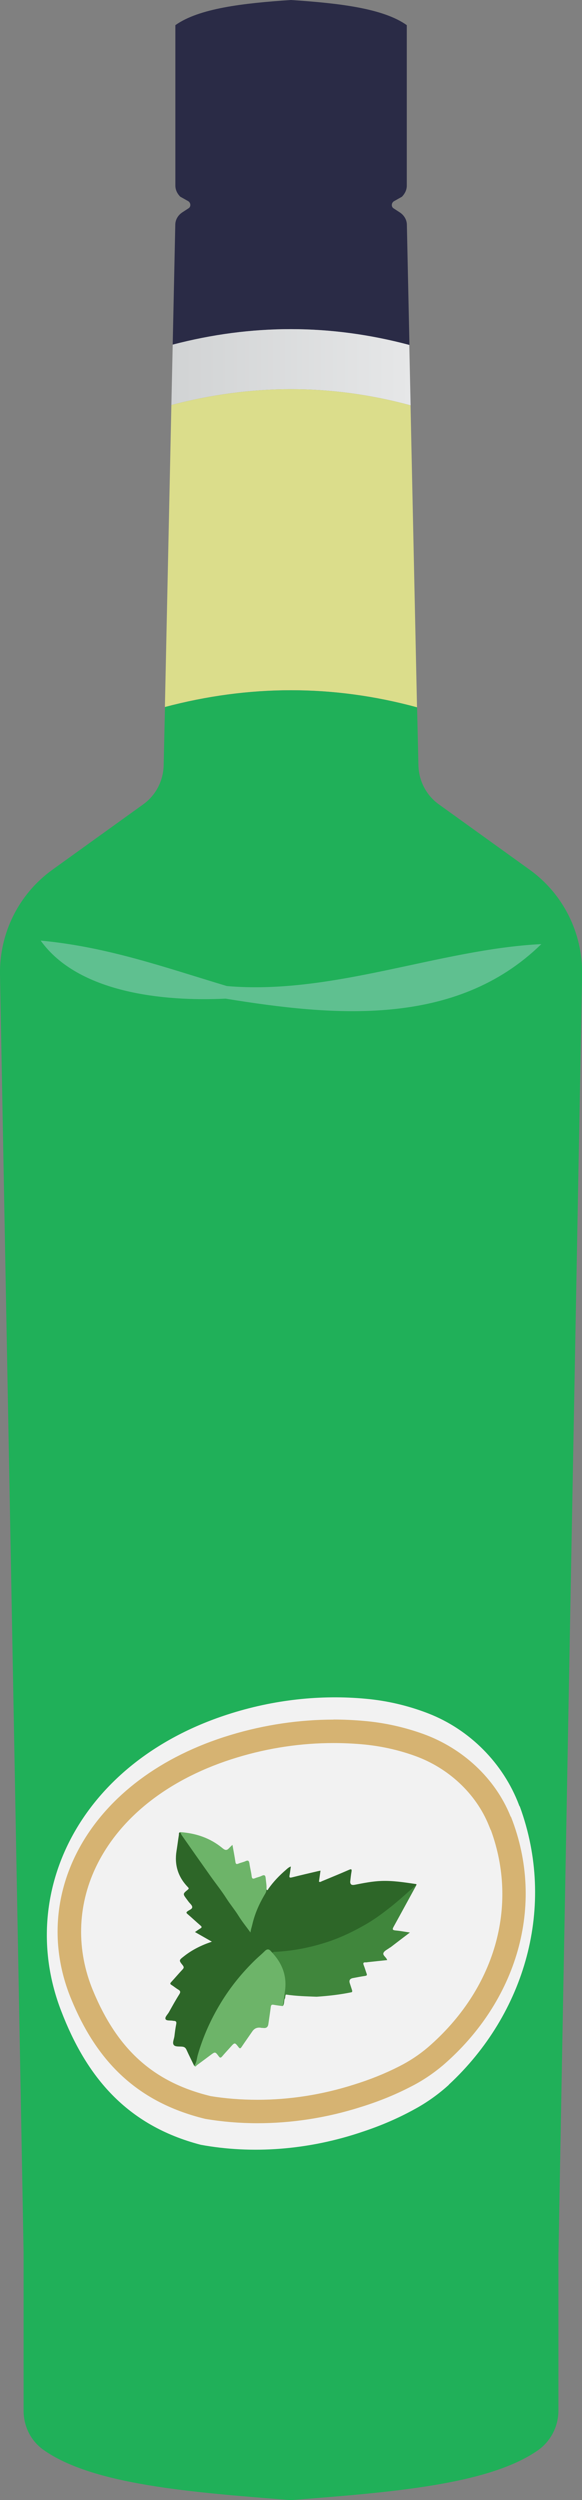 <?xml version="1.0" encoding="UTF-8"?>
<svg id="a" data-name="Layer 1" xmlns="http://www.w3.org/2000/svg" xmlns:xlink="http://www.w3.org/1999/xlink" viewBox="0 0 7.454 32">
  <rect x="0" y="0" width="7.454" height="32" fill="#808080" stroke="none"/>
  <defs>
    <linearGradient id="b" x1="2.195" y1="4.7" x2="5.258" y2="4.7" gradientUnits="userSpaceOnUse">
      <stop offset="0" stop-color="#d1d3d4"/>
      <stop offset="1" stop-color="#e6e7e8"/>
    </linearGradient>
  </defs>
  <path d="m5.242,4.415c-1.009-.269-2.017-.269-3.03-.004l.033-1.534c0-.062.033-.12.087-.157l.083-.054c.033-.021.029-.07-.004-.091l-.103-.058c-.037-.037-.062-.087-.062-.141V.322c.302-.215.864-.281,1.48-.322.62.041,1.182.107,1.484.322v2.055c0,.054-.025.103-.062.141l-.103.058c-.033.021-.037.07-.004.091l.083.054c.054.037.087.095.087.157l.033,1.538Z" style="fill: #2a2b46;"/>
  <path d="m5.258,5.188c-1.021-.277-2.038-.273-3.063-.004l.017-.773c1.013-.265,2.021-.265,3.03.004l.017.773Z" style="fill: url(#b);"/>
  <path d="m5.341,9.053c-1.075-.293-2.154-.289-3.229-.004l.083-3.865c1.025-.269,2.042-.273,3.063.004l.083,3.865Z" style="fill: #dbdd8b;"/>
  <path d="m7.152,28.829v2.026c0,.198-.095.384-.252.5-.632.451-1.906.546-3.175.645-1.265-.099-2.538-.194-3.171-.645-.161-.116-.252-.302-.252-.5v-2.026C.302,28.751 0,12.472 0,12.472c-.008-.529.24-1.029.67-1.339l1.166-.839c.161-.116.256-.302.26-.5l.017-.744c1.075-.285,2.154-.289,3.229.004l.017.74c.004.198.099.384.26.5l1.166.839c.43.31.678.81.67,1.339,0,0-.302,16.279-.302,16.358Z" style="fill: #20b059;"/>
  <path d="m5.749,26.684c-.132.12-.281.227-.442.314-.203.112-.422.207-.657.285-.703.24-1.426.289-2.079.169-.951-.248-1.465-.873-1.787-1.712-.579-1.496.229-3.178,2.126-3.794.595-.194,1.203-.256,1.773-.203.278.025.547.089.8.187.532.206.962.639,1.164,1.172.001.003.002.006.003.009.004.004.004.008.008.012.467,1.277.07,2.65-.909,3.559Z" style="fill: #f2f2f2;"/>
  <path d="m4.271,22.31c.119,0,.237.005.355.015.237.02.469.07.69.15.428.154.779.482.943.885l.025.061.003.003c.358.978.051,2.04-.807,2.781-.113.096-.236.177-.367.243-.178.091-.374.17-.584.235-.403.128-.818.193-1.231.193-.211,0-.42-.017-.6-.047-.73-.177-1.194-.594-1.507-1.351-.214-.516-.202-1.075.034-1.574.307-.648.951-1.149,1.814-1.41.402-.122.817-.184,1.233-.184m0-.3c-.432,0-.88.064-1.32.197-1.818.55-2.593,2.05-2.038,3.385.309.749.802,1.306,1.713,1.528.217.037.442.056.671.056.433,0,.882-.067,1.322-.207.226-.07.436-.155.63-.255.155-.077.297-.173.424-.28.939-.811,1.319-2.036.872-3.176-.004-.004-.004-.007-.008-.011-.001-.003-.002-.005-.003-.008-.194-.476-.606-.862-1.116-1.046-.242-.087-.5-.145-.767-.167-.125-.011-.252-.017-.38-.017h0Z" style="fill: #d6b372;"/>
  <path d="m.521,12.039c.86.081,1.588.343,2.385.582,1.36.117,2.722-.472,4.027-.537-1.099,1.074-2.672.921-4.045.698-.798.039-1.89-.075-2.367-.743h0Z" style="fill: #5fc090;"/>
  <g>
    <path d="m2.487,26.441c-.033-.068-.067-.135-.098-.204-.012-.026-.026-.038-.055-.041-.037-.004-.088.004-.108-.021-.022-.028.003-.074.008-.113.006-.052.013-.104.023-.155.006-.029-.004-.041-.032-.041-.003,0-.006-.001-.009-.001-.033-.008-.084.004-.096-.022-.011-.025.027-.059.044-.089.043-.077.086-.155.133-.229.019-.03.012-.044-.015-.06-.03-.018-.057-.041-.086-.059-.02-.012-.018-.021-.004-.036.049-.053.096-.109.146-.162.019-.02.019-.032.002-.054-.051-.063-.049-.064.015-.114.107-.085.228-.144.357-.187.009-.014.023-.017.037-.021.117-.027.235-.04.355-.025.088.011.078.012.091-.07.033-.2.114-.382.217-.555.015.023.021.001.026-.007.064-.091.14-.17.224-.242.017-.015.033-.032.063-.043-.006.041-.01.078-.017.114-.005.027.002.032.029.026.111-.028.222-.054.334-.08.01-.002.02-.004.034-.007l-.02.141c.017.01.028-.002.039-.006.115-.048.231-.095.345-.145.029-.013.039-.011.033.024-.008.043-.012.086-.017.13.002.041.028.043.059.037.113-.022.226-.045.343-.049.145-.005.286.017.429.038.011.002.027.001.013.02-.297.289-.62.538-1.011.689-.243.094-.494.151-.754.169-.026.002-.052.006-.078.009q-.062-.038-.121.014c-.319.278-.556.615-.721,1.003-.05.117-.091.238-.121.363-.005.022-.003.053-.036.061Z" style="fill: #2d6628;"/>
    <path d="m3.49,24.997c.011-.02.031-.014.047-.015.23-.013.454-.058.672-.131.169-.057.329-.135.484-.225.115-.067.22-.146.323-.228.099-.079.193-.166.289-.249.008-.007.014-.015.025-.015-.096.175-.191.351-.288.526-.02.035-.015.045.025.049.058.005.115.016.183.026-.088.067-.169.128-.249.19-.004.002-.008.003-.011.006-.028.021-.068.038-.079.066-.012.031.036.053.048.091-.083.009-.164.017-.245.026-.01.001-.02.004-.03.003-.033-.002-.036.011-.025.038.014.035.024.072.037.107.007.019.001.025-.017.028-.053.008-.106.018-.158.028q-.059.011-.041.066c.009.028.018.055.027.083.003.011.009.022-.002.032-.149.031-.299.048-.45.058-.131-.005-.262-.008-.392-.028-.015.017-.003.042-.018.058-.008.028-.002.06-.02.086-.015-.019-.006-.039-.004-.059.007-.076.029-.151.025-.229-.006-.118-.041-.225-.115-.319-.016-.02-.037-.038-.039-.067Z" style="fill: #40863c;"/>
    <path d="m3.49,24.997c.131.142.189.307.158.5-.009.057-.016.115-.025.173-.001.003-.001.005-.002.007-.039-.005-.078-.01-.117-.017-.025-.005-.033.004-.036.028-.009.074-.021.147-.031.22q-.008.056-.064.049c-.007-.001-.014-.001-.022-.001q-.077-.017-.119.044c-.046.067-.093.133-.138.2-.015.022-.023.023-.04.001-.047-.061-.048-.06-.101-.001-.036.04-.072.079-.107.12-.017.02-.028.023-.045-.001-.045-.06-.046-.059-.105-.015-.058.043-.116.087-.175.13-.008.006-.017.029-.033.006.031-.041.032-.092.045-.138.068-.236.168-.458.296-.668.124-.204.274-.388.446-.554.038-.036.078-.069.115-.106.03-.031.056-.03.082.003.005.007.012.012.018.018Z" style="fill: #6db469;"/>
    <path d="m3.209,24.736c-.013.094-.013.093-.108.082-.131-.015-.26.003-.388.034-.069-.039-.138-.079-.216-.123.027-.018.047-.033.069-.046.022-.013.02-.022.001-.038-.056-.048-.11-.099-.166-.147-.016-.014-.018-.021.001-.035.022-.017.061-.027.06-.054-.001-.023-.029-.045-.046-.067-.009-.012-.017-.023-.026-.035-.049-.066-.05-.067.015-.12.017-.014.014-.02 0-.034-.125-.13-.173-.284-.144-.463.011-.067.019-.135.03-.203.002-.012-.005-.031.016-.035.041.049.079.1.115.153.118.172.24.342.36.512.122.173.242.347.365.519.023.031.046.064.059.101Z" style="fill: #2d6628;"/>
    <path d="m3.209,24.736c-.053-.073-.11-.143-.157-.219-.047-.075-.104-.143-.152-.218-.063-.099-.137-.191-.205-.287-.123-.174-.246-.348-.368-.523-.008-.012-.012-.026-.019-.039.201.014.384.075.541.205.031.026.054.034.083.002.012-.013.025-.025.045-.044.015.082.028.15.038.218.004.027.013.033.039.022.029-.012.062-.018.09-.031.037-.017.046-.002.051.032.007.053.022.105.028.159.004.036.018.038.046.026.027-.011.056-.016.082-.029.039-.019.049-.004.052.033.004.046.014.092.01.139.001.027-.011.048-.025.071-.07.119-.125.243-.156.378-.008.035-.021.069-.024.105Z" style="fill: #6db469;"/>
  </g>
</svg>